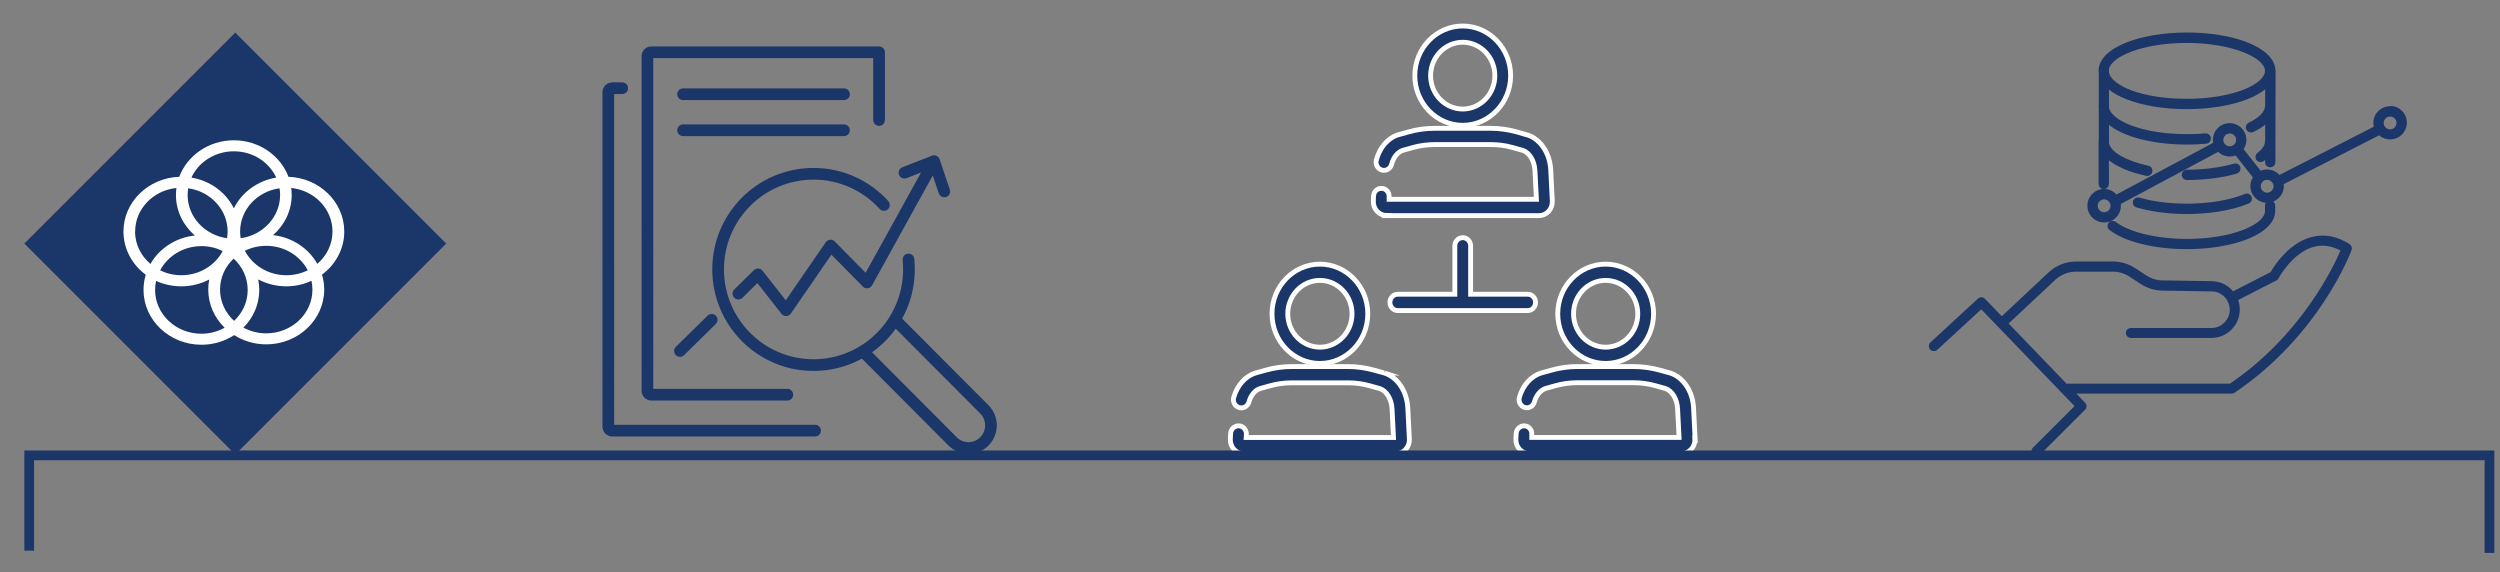 <?xml version="1.0" encoding="UTF-8"?><svg id="Layer_1" xmlns="http://www.w3.org/2000/svg" xmlns:xlink="http://www.w3.org/1999/xlink" viewBox="0 0 256.78 58.79"><rect x="0" y="0" width="256.78" height="58.79" fill="#808080" stroke="none"/><defs><style>.cls-1,.cls-2,.cls-3,.cls-4{fill:none;}.cls-5{clip-path:url(#clippath);}.cls-6{fill:#fff;}.cls-7{fill:#1b3668;}.cls-2{stroke-linecap:round;stroke-linejoin:round;stroke-width:1.2px;}.cls-2,.cls-3{stroke:#1b3668;}.cls-8{clip-path:url(#clippath-4);}.cls-9{clip-path:url(#clippath-2);}.cls-4{stroke:#fff;stroke-miterlimit:10;stroke-width:.5px;}</style><clipPath id="clippath"><rect class="cls-1" x="-54.19" y="-745.42" width="643.47" height="858.9"/></clipPath><clipPath id="clippath-2"><rect class="cls-1" x="-54.19" y="-745.42" width="643.47" height="858.9"/></clipPath><clipPath id="clippath-4"><rect class="cls-1" x="-54.19" y="-745.42" width="643.47" height="858.9"/></clipPath></defs><g class="cls-5"><g class="cls-9"><path class="cls-7" d="M150.24,24.41c-.45,0-.81,.38-.81,.84v4.97h-5.86c-.45,0-.81,.38-.81,.84s.36,.84,.81,.84h13.34c.45,0,.81-.38,.81-.84s-.36-.84-.81-.84h-5.86v-4.97c0-.46-.36-.84-.81-.84"/><path class="cls-4" d="M150.24,24.41c-.45,0-.81,.38-.81,.84v4.97h-5.86c-.45,0-.81,.38-.81,.84s.36,.84,.81,.84h13.34c.45,0,.81-.38,.81-.84s-.36-.84-.81-.84h-5.86v-4.97c0-.46-.36-.84-.81-.84Z"/><path class="cls-7" d="M174.11,45.1l-.16-3.18c-.07-1.7-1.03-3.15-2.38-3.6-.01,0-.03,0-.04-.01l-1.05-.29c-.88-.24-1.78-.37-2.68-.37h-5.76c-.91,0-1.81,.12-2.68,.37l-1.06,.29s-.02,0-.04,.01c-1.03,.34-1.85,1.27-2.2,2.49-.13,.44,.12,.91,.54,1.04,.43,.13,.88-.12,1-.57,.2-.68,.62-1.19,1.12-1.37l1.03-.29c.74-.21,1.5-.31,2.26-.31h5.76c.76,0,1.53,.1,2.27,.31l1.03,.29c.69,.24,1.19,1.09,1.24,2.08l.15,2.94h-15.13v-.31c.04-.46-.3-.86-.75-.88-.01,0-.03,0-.04,0-.43,0-.78,.35-.81,.79l-.03,.56c-.02,.39,.12,.78,.38,1.06,.26,.29,.63,.45,1,.45h15.62c.38,0,.74-.16,1.01-.45,.26-.28,.4-.67,.38-1.06"/><path class="cls-4" d="M174.11,45.1l-.16-3.18c-.07-1.7-1.03-3.15-2.38-3.6-.01,0-.03,0-.04-.01l-1.05-.29c-.88-.24-1.78-.37-2.68-.37h-5.76c-.91,0-1.81,.12-2.68,.37l-1.06,.29s-.02,0-.04,.01c-1.03,.34-1.85,1.27-2.2,2.49-.13,.44,.12,.91,.54,1.04,.43,.13,.88-.12,1-.57,.2-.68,.62-1.19,1.12-1.37l1.03-.29c.74-.21,1.5-.31,2.26-.31h5.76c.76,0,1.53,.1,2.27,.31l1.03,.29c.69,.24,1.19,1.09,1.24,2.08l.15,2.94h-15.13v-.31c.04-.46-.3-.86-.75-.88-.01,0-.03,0-.04,0-.43,0-.78,.35-.81,.79l-.03,.56c-.02,.39,.12,.78,.38,1.06,.26,.29,.63,.45,1,.45h15.62c.38,0,.74-.16,1.01-.45,.26-.28,.4-.67,.38-1.06Z"/><path class="cls-7" d="M135.57,28.8c1.82,0,3.3,1.54,3.3,3.43s-1.48,3.43-3.3,3.43-3.3-1.54-3.3-3.43,1.48-3.43,3.3-3.43m0,8.53c2.71,0,4.92-2.29,4.92-5.1s-2.21-5.1-4.92-5.1-4.92,2.29-4.92,5.1,2.21,5.1,4.92,5.1"/><path class="cls-4" d="M135.57,28.8c1.82,0,3.3,1.54,3.3,3.43s-1.48,3.43-3.3,3.43-3.3-1.54-3.3-3.43,1.48-3.43,3.3-3.43Zm0,8.53c2.71,0,4.92-2.29,4.92-5.1s-2.21-5.1-4.92-5.1-4.92,2.29-4.92,5.1,2.21,5.1,4.92,5.1Z"/><path class="cls-7" d="M142.22,38.32s-.03,0-.04-.01l-1.05-.29c-.87-.24-1.78-.37-2.68-.37h-5.76c-.9,0-1.81,.12-2.68,.37l-1.05,.29s-.03,0-.04,.01c-1.03,.34-1.85,1.28-2.2,2.5-.13,.44,.12,.91,.55,1.04,.43,.13,.88-.12,1.01-.57,.19-.68,.61-1.2,1.12-1.37l1.03-.29c.74-.21,1.5-.31,2.26-.31h5.76c.76,0,1.53,.1,2.26,.31l1.03,.29c.69,.24,1.19,1.09,1.24,2.08l.15,2.94h-15.13l.02-.32c.02-.46-.32-.86-.77-.88-.44-.02-.83,.33-.85,.79l-.03,.57c-.02,.39,.12,.78,.38,1.06,.26,.29,.63,.45,1.01,.45h15.61c.38,0,.75-.16,1.01-.45,.26-.28,.4-.67,.38-1.06l-.16-3.18c-.08-1.7-1.03-3.15-2.38-3.6"/><path class="cls-4" d="M142.22,38.32s-.03,0-.04-.01l-1.05-.29c-.87-.24-1.78-.37-2.68-.37h-5.76c-.9,0-1.81,.12-2.68,.37l-1.05,.29s-.03,0-.04,.01c-1.03,.34-1.85,1.28-2.2,2.5-.13,.44,.12,.91,.55,1.04,.43,.13,.88-.12,1.01-.57,.19-.68,.61-1.2,1.12-1.37l1.03-.29c.74-.21,1.5-.31,2.26-.31h5.76c.76,0,1.53,.1,2.26,.31l1.03,.29c.69,.24,1.19,1.09,1.24,2.08l.15,2.94h-15.13l.02-.32c.02-.46-.32-.86-.77-.88-.44-.02-.83,.33-.85,.79l-.03,.57c-.02,.39,.12,.78,.38,1.06,.26,.29,.63,.45,1.01,.45h15.61c.38,0,.75-.16,1.01-.45,.26-.28,.4-.67,.38-1.06l-.16-3.18c-.08-1.7-1.03-3.15-2.38-3.6Z"/><path class="cls-7" d="M164.92,28.8c1.82,0,3.3,1.54,3.3,3.43s-1.48,3.43-3.3,3.43-3.3-1.54-3.3-3.43,1.48-3.43,3.3-3.43m0,8.53c2.71,0,4.92-2.29,4.92-5.1s-2.21-5.1-4.92-5.1-4.92,2.29-4.92,5.1,2.21,5.1,4.92,5.1"/><path class="cls-4" d="M164.92,28.8c1.82,0,3.3,1.54,3.3,3.43s-1.48,3.43-3.3,3.43-3.3-1.54-3.3-3.43,1.48-3.43,3.3-3.43Zm0,8.53c2.71,0,4.92-2.29,4.92-5.1s-2.21-5.1-4.92-5.1-4.92,2.29-4.92,5.1,2.21,5.1,4.92,5.1Z"/><path class="cls-7" d="M150.24,4.34c1.82,0,3.3,1.54,3.3,3.43s-1.48,3.43-3.3,3.43-3.3-1.54-3.3-3.43,1.48-3.43,3.3-3.43m0,8.53c2.71,0,4.92-2.29,4.92-5.1s-2.21-5.1-4.92-5.1-4.92,2.29-4.92,5.1,2.21,5.1,4.92,5.1"/><path class="cls-4" d="M150.24,4.34c1.82,0,3.3,1.54,3.3,3.43s-1.48,3.43-3.3,3.43-3.3-1.54-3.3-3.43,1.48-3.43,3.3-3.43Zm0,8.53c2.71,0,4.92-2.29,4.92-5.1s-2.21-5.1-4.92-5.1-4.92,2.29-4.92,5.1,2.21,5.1,4.92,5.1Z"/><path class="cls-7" d="M142.43,22.15h15.63c.38,0,.74-.16,1-.44,.26-.28,.4-.67,.38-1.06l-.16-3.19c-.08-1.7-1.03-3.15-2.38-3.6h-.04l-1.06-.31c-.88-.24-1.78-.37-2.68-.37h-5.76c-.91,0-1.81,.12-2.68,.37l-1.05,.29h-.04c-1.06,.36-1.89,1.33-2.22,2.6-.12,.45,.14,.91,.57,1.03,.43,.12,.88-.14,.99-.59,.19-.71,.61-1.24,1.14-1.43l1.03-.29c.74-.21,1.5-.31,2.27-.31h5.76c.76,0,1.53,.1,2.26,.31l1.03,.29c.69,.24,1.19,1.09,1.24,2.08l.15,2.94h-15.13v-.24c.04-.46-.31-.86-.75-.88-.45-.03-.83,.33-.85,.79l-.02,.5c-.02,.39,.12,.78,.38,1.06,.26,.28,.62,.44,1,.44"/><path class="cls-4" d="M142.43,22.15h15.63c.38,0,.74-.16,1-.44,.26-.28,.4-.67,.38-1.06l-.16-3.19c-.08-1.7-1.03-3.15-2.38-3.6h-.04l-1.06-.31c-.88-.24-1.78-.37-2.68-.37h-5.76c-.91,0-1.81,.12-2.68,.37l-1.05,.29h-.04c-1.06,.36-1.89,1.33-2.22,2.6-.12,.45,.14,.91,.57,1.03,.43,.12,.88-.14,.99-.59,.19-.71,.61-1.24,1.14-1.43l1.03-.29c.74-.21,1.5-.31,2.27-.31h5.76c.76,0,1.53,.1,2.26,.31l1.03,.29c.69,.24,1.19,1.09,1.24,2.08l.15,2.94h-15.13v-.24c.04-.46-.31-.86-.75-.88-.45-.03-.83,.33-.85,.79l-.02,.5c-.02,.39,.12,.78,.38,1.06,.26,.28,.62,.44,1,.44Z"/></g><polyline class="cls-3" points="3 56.56 3 46.77 255.7 46.77 255.7 56.79"/><rect class="cls-7" x="8.84" y="9.7" width="30.64" height="30.64" transform="translate(-10.61 24.41) rotate(-45)"/><g class="cls-8"><path class="cls-6" d="M35.36,23.78c0-3.03-2.55-5.51-5.73-5.62-.82-2.18-3.02-3.75-5.61-3.75s-4.79,1.57-5.61,3.75c-3.18,.11-5.73,2.59-5.73,5.62,0,1.8,.9,3.41,2.29,4.44-.15,.5-.23,1.02-.23,1.56,0,3.1,2.67,5.63,5.95,5.63,1.24,0,2.4-.36,3.36-.99,.94,.6,2.08,.95,3.3,.95,3.28,0,5.95-2.53,5.95-5.63,0-.53-.08-1.04-.23-1.53,1.39-1.03,2.29-2.63,2.29-4.43m-6.59-3.75c0,2.25-1.76,4.12-4.05,4.44-.04-.23-.06-.46-.06-.69,0-2.25,1.76-4.12,4.05-4.44,.04,.23,.06,.46,.06,.69m-4.73,12.93c-.89-.82-1.44-1.96-1.44-3.22s.54-2.37,1.4-3.18c.89,.82,1.44,1.96,1.44,3.22s-.54,2.37-1.4,3.18m-4.71-13.62c2.29,.32,4.05,2.19,4.05,4.44,0,.24-.03,.47-.06,.69-2.29-.32-4.05-2.19-4.05-4.44,0-.24,.03-.47,.06-.69m3.54,6.45c-.78,1.47-2.39,2.48-4.24,2.48-.79,0-1.53-.18-2.18-.51,.78-1.47,2.39-2.48,4.24-2.48,.79,0,1.53,.18,2.18,.51m2.28-.03c.66-.33,1.4-.51,2.2-.51,1.87,0,3.48,1.03,4.26,2.51-.66,.33-1.41,.51-2.2,.51-1.87,0-3.48-1.03-4.26-2.51m-1.13-10.22c1.95,0,3.62,1.11,4.35,2.7-1.93,.32-3.55,1.53-4.35,3.16-.81-1.63-2.42-2.84-4.36-3.16,.73-1.59,2.41-2.7,4.36-2.7m-10.14,8.24c0-2.32,1.86-4.23,4.24-4.47-.03,.24-.05,.48-.05,.72,0,1.64,.75,3.13,1.94,4.16-1.97,.21-3.66,1.34-4.56,2.92-.96-.82-1.58-2.01-1.58-3.33m2.06,6c0-.32,.03-.63,.1-.93,.78,.36,1.66,.56,2.59,.56,1.04,0,2.02-.26,2.87-.7-.07,.34-.1,.68-.1,1.04,0,1.52,.64,2.9,1.68,3.91-.7,.39-1.52,.62-2.39,.62-2.62,0-4.75-2.02-4.75-4.49m16.16-.04c0,2.48-2.13,4.49-4.75,4.49-.85,0-1.65-.22-2.34-.59,1.01-1.01,1.63-2.37,1.63-3.87,0-.37-.04-.73-.11-1.08,.86,.45,1.84,.71,2.88,.71,.93,0,1.81-.2,2.59-.57,.06,.29,.1,.59,.1,.9m-4.04-5.59c1.17-1.03,1.91-2.5,1.91-4.12,0-.24-.02-.48-.05-.72,2.38,.24,4.24,2.15,4.24,4.47,0,1.32-.6,2.5-1.56,3.32-.89-1.59-2.57-2.72-4.54-2.95"/><path class="cls-2" d="M95.94,16.55l1.05,3.11m-3.68,6.99c.03,.33,.05,.67,.05,1.02,0,5.43-4.39,9.83-9.8,9.83s-9.8-4.4-9.8-9.83,4.39-9.82,9.8-9.82c2.86,0,5.44,1.23,7.23,3.2m-20.95,15l3.26-3.2m2.74-2.69l2.01-1.98,2.89,3.68,4.57-6.64,3.74,3.79,6.88-12.45-3.03,1.18m-22.74-4.36h16.53m-16.53-3.7h16.53m-22.78-.62h-1.04c-.21,0-.39,.17-.39,.39V43.84c0,.21,.17,.39,.39,.39h20.85m-2.85-3.69h-13.98c-.21,0-.39-.17-.39-.39V5.76c0-.22,.17-.39,.39-.39h23.4v6.96m-1.64,23.78l9.19,9.22c.9,.91,2.37,.91,3.27,0,.9-.91,.9-2.38,0-3.28l-9.19-9.22"/><path class="cls-7" d="M229.04,39.41h-16.68s-.06,0-.09,.01l-5.96-6.19,4.77-4.47c.59-.55,1.36-.86,2.17-.86h3.75c.62,0,1.21,.18,1.73,.52l1.15,.75c.67,.43,1.44,.67,2.23,.68l5.06,.08c1.02,.01,1.85,.86,1.85,1.88s-.84,1.88-1.88,1.88h-8.27c-.29,0-.52,.23-.52,.51s.23,.51,.52,.51h8.27c1.61,0,2.91-1.31,2.91-2.91,0-.34-.06-.67-.17-.98l3.94-2.02c.1-.05,.17-.12,.22-.22,.01-.03,1.41-2.63,3.61-3.23,.89-.24,1.81-.11,2.75,.38-.75,1.74-4.09,8.74-11.34,13.66m12.26-14.32c-1.31-.83-2.64-1.07-3.94-.71-2.33,.63-3.81,2.97-4.16,3.59l-3.85,1.97c-.53-.62-1.31-1.03-2.18-1.04l-5.06-.08c-.6,0-1.18-.19-1.68-.51l-1.15-.75c-.68-.45-1.48-.68-2.29-.68h-3.75c-1.07,0-2.09,.4-2.87,1.14l-4.78,4.48-1.73-1.79c-.19-.2-.51-.21-.72-.02l-4.88,4.5c-.21,.19-.22,.52-.03,.73,.19,.21,.52,.22,.73,.03l4.52-4.16,9.58,9.94-4.27,4.27c-.2,.2-.2,.53,0,.73,.1,.1,.23,.15,.36,.15s.26-.05,.36-.15l4.63-4.63c.2-.2,.2-.52,0-.72l-.89-.93h15.95c.1,0,.2-.03,.29-.09,8.65-5.81,11.89-14.29,12.02-14.64,.09-.23,0-.49-.21-.62"/><path class="cls-7" d="M229.74,17.82c.14-.04,.25-.13,.32-.25,.07-.12,.08-.27,.05-.4-.08-.28-.37-.44-.65-.36-1.41,.4-3.09,.62-4.84,.62-.29,0-.53,.24-.53,.53s.24,.53,.53,.53c1.85,0,3.63-.23,5.13-.66"/><path class="cls-7" d="M216.6,7.17c.18-1.34,3.43-2.76,8.02-2.76s8.02,1.51,8.02,2.87-3.3,2.87-8.02,2.87-7.71-1.39-8-2.68v-.19s0-.08-.01-.12m-1.07,7.38c0,.07,0,.14,.01,.19v4.15c0,.14,.05,.28,.15,.38,.1,.1,.23,.16,.38,.16,.29,0,.53-.24,.53-.53v-2.43c.85,.69,2.16,1.24,3.83,1.6,.28,.06,.57-.13,.63-.41,.06-.29-.12-.57-.41-.63-2.31-.5-3.9-1.42-4.04-2.34v-1.85c.46,.37,1.05,.7,1.77,.99,1.68,.67,3.89,1.03,6.24,1.03,.66,0,1.32-.03,1.97-.09,.14-.01,.27-.08,.36-.19,.09-.11,.13-.25,.12-.39-.01-.14-.08-.27-.19-.36-.11-.09-.25-.13-.39-.12-.61,.06-1.24,.08-1.87,.08-4.63,0-7.75-1.4-8.01-2.71v-1.87c.46,.37,1.05,.7,1.76,.98,1.68,.67,3.89,1.03,6.24,1.03s4.57-.37,6.24-1.03c.74-.29,1.34-.63,1.8-1.01v1.61s-.02,.09-.02,.13c0,.57-.61,1.18-1.66,1.69-.26,.12-.38,.44-.25,.71,.12,.25,.45,.37,.71,.25,.48-.23,.89-.48,1.22-.76v1.63s-.02,.07-.02,.11c0,.48-.42,.9-.77,1.16-.23,.18-.28,.51-.1,.74,.17,.23,.51,.28,.74,.1,.05-.04,.1-.07,.14-.11v.22c0,.14,.05,.28,.15,.38s.23,.15,.38,.15c.29,0,.53-.24,.53-.53l.02-9.38c0-.06-.01-.13-.03-.19-.1-1.07-1.11-2.03-2.83-2.71-1.68-.67-3.89-1.03-6.24-1.03s-4.57,.37-6.24,1.03c-1.83,.73-2.84,1.76-2.84,2.9,0,.1,0,.2,.02,.3v3.2s-.02,.09-.02,.13c0,.08,0,.17,.02,.25v3.27s-.02,.07-.02,.11"/><path class="cls-7" d="M219.09,20.66c-.04,.14-.02,.28,.04,.4,.07,.12,.18,.21,.32,.25,1.51,.44,3.3,.67,5.16,.67,2.41,0,4.67-.38,6.36-1.08,.13-.06,.23-.16,.29-.29,.05-.13,.05-.28,0-.4-.05-.13-.16-.23-.29-.29s-.27-.05-.4,0c-1.57,.65-3.68,1-5.96,1-1.77,0-3.45-.22-4.87-.62-.28-.08-.57,.08-.66,.36"/><path class="cls-7" d="M216.78,21.14c0,.36-.3,.66-.66,.66s-.66-.29-.66-.66,.3-.66,.66-.66,.66,.3,.66,.66m16.74-2.01c0,.36-.3,.66-.66,.66s-.66-.3-.66-.66,.3-.66,.66-.66,.66,.3,.66,.66m-4.5-5.42c.36,0,.66,.3,.66,.66s-.3,.66-.66,.66-.66-.3-.66-.66,.3-.66,.66-.66m17.13-1.08c0,.36-.3,.66-.66,.66s-.66-.3-.66-.66,.3-.66,.66-.66,.66,.29,.66,.66m-.66-1.72c-.95,0-1.72,.77-1.72,1.72,0,.13,.02,.26,.04,.39l-9.68,4.95c-.33-.36-.78-.56-1.27-.56-.23,0-.45,.04-.66,.13l-1.76-2.22c.19-.28,.29-.61,.29-.95,0-.95-.77-1.72-1.72-1.72s-1.72,.77-1.72,1.72c0,.1,0,.2,.03,.3l-9.93,5.31c-.33-.36-.78-.57-1.27-.57-.95,0-1.72,.77-1.72,1.72s.77,1.72,1.72,1.72,1.72-.77,1.72-1.72c0-.06,0-.12-.01-.18l10-5.35c.47,.45,1.18,.6,1.79,.37l1.78,2.25c-.17,.27-.26,.58-.26,.9,0,.9,.7,1.64,1.59,1.71-.06,.08-.09,.19-.09,.3v.54c0,1.36-3.3,2.87-8.03,2.87-3.06,0-5.92-.68-7.29-1.74-.11-.09-.25-.12-.39-.11-.14,.02-.26,.09-.35,.2-.18,.23-.14,.56,.1,.74,1.56,1.21,4.6,1.96,7.93,1.96,2.35,0,4.57-.37,6.24-1.03,1.83-.73,2.84-1.76,2.84-2.9v-.54c0-.17-.08-.32-.2-.42,.64-.25,1.09-.87,1.09-1.6,0-.06,0-.12-.01-.19l9.79-5.01c.31,.27,.71,.42,1.13,.42,.95,0,1.72-.77,1.72-1.72s-.77-1.72-1.72-1.72"/></g></g></svg>
